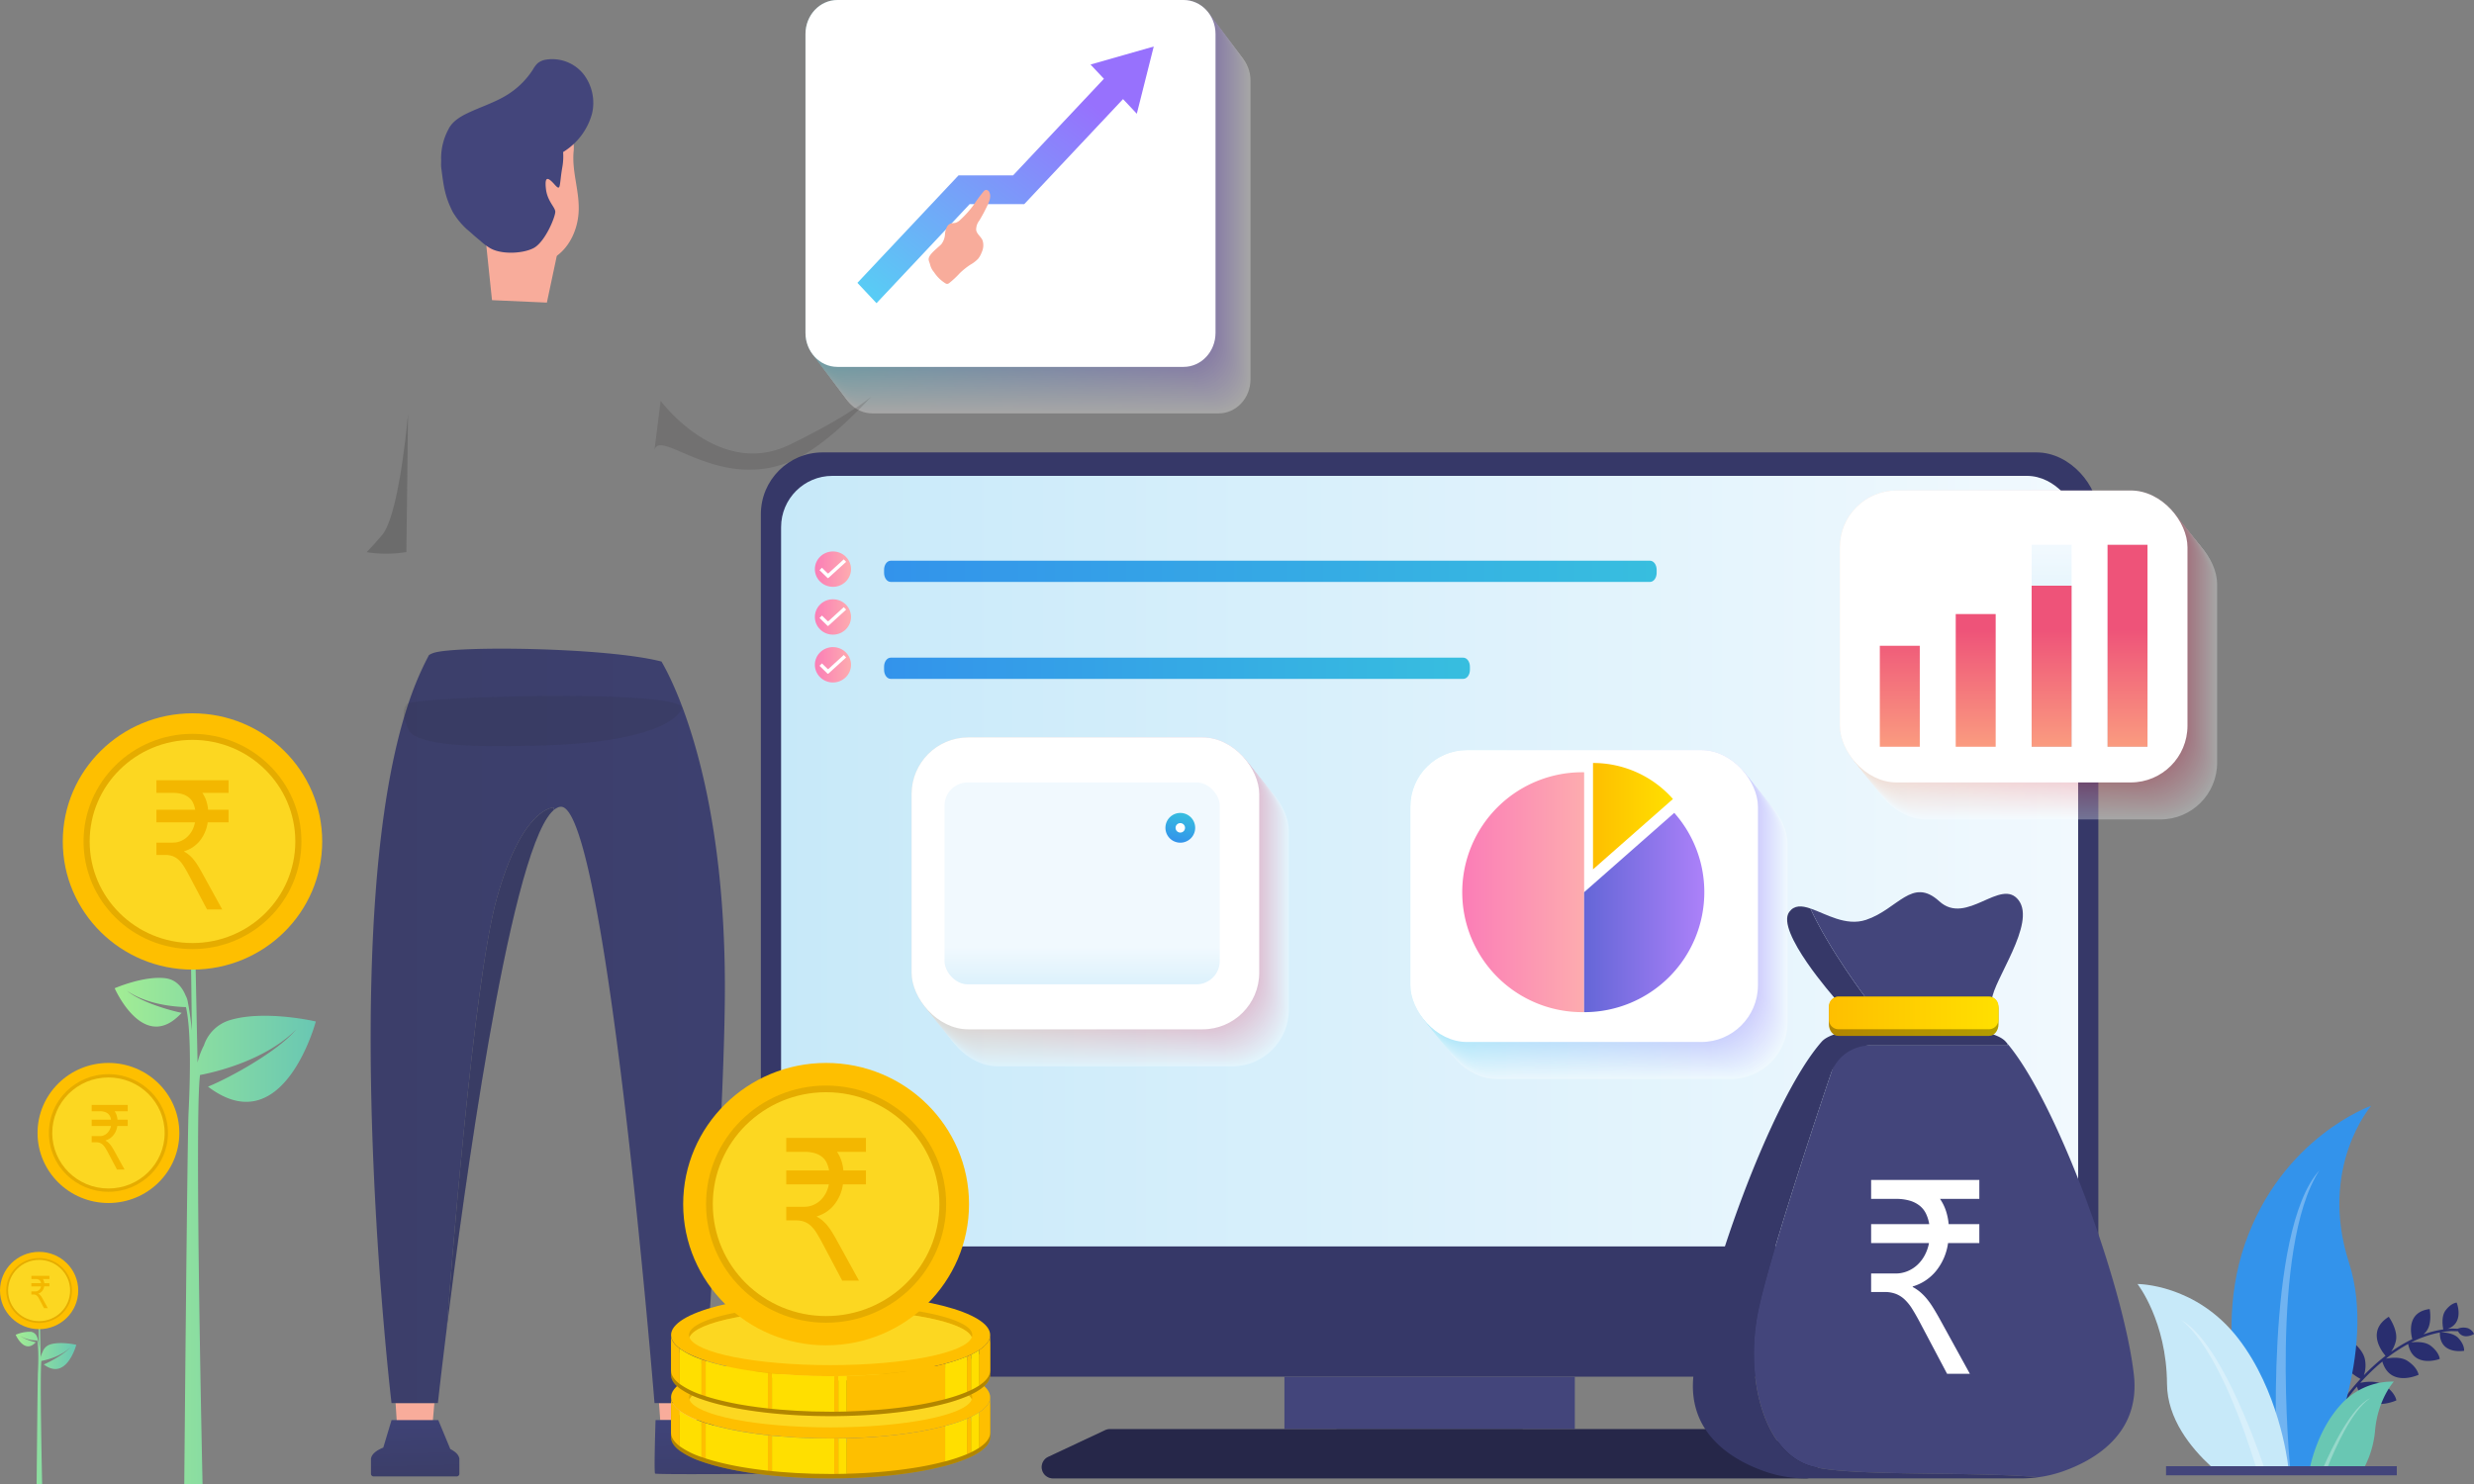 <svg xmlns="http://www.w3.org/2000/svg" xmlns:xlink="http://www.w3.org/1999/xlink" width="723.714" height="434.341" viewBox="0 0 723.714 434.341"><rect x="0" y="0" width="723.714" height="434.341" fill="#808080" stroke="none"/><defs><linearGradient id="a" x1="-73.874" y1="0.5" x2="-72.874" y2="0.5" gradientUnits="objectBoundingBox"><stop offset="0" stop-color="#5e6398"/><stop offset="0.999" stop-color="#292e6f"/></linearGradient><linearGradient id="b" x1="72.945" y1="0.5" x2="73.945" y2="0.5" gradientUnits="objectBoundingBox"><stop offset="0" stop-color="#3393eb"/><stop offset="0.998" stop-color="#37bedf"/></linearGradient><linearGradient id="c" x1="-116.768" y1="0.077" x2="-116.129" y2="0.678" gradientUnits="objectBoundingBox"><stop offset="0" stop-color="#a2ed94"/><stop offset="1" stop-color="#69c7b3"/></linearGradient><linearGradient id="d" x1="149.274" y1="0.5" x2="150.274" y2="0.5" gradientUnits="objectBoundingBox"><stop offset="0" stop-color="#c7e9f9"/><stop offset="0.999" stop-color="#f1f9fe"/></linearGradient><linearGradient id="e" x1="0" y1="0.5" x2="1" y2="0.5" xlink:href="#c"/><linearGradient id="h" x1="0" y1="0.5" x2="1" y2="0.5" xlink:href="#d"/><linearGradient id="i" x1="0" y1="0.5" x2="1" y2="0.5" xlink:href="#b"/><linearGradient id="l" y1="0.5" x2="1" y2="0.5" gradientUnits="objectBoundingBox"><stop offset="0" stop-color="#fb7db7"/><stop offset="1" stop-color="#fdacaf"/></linearGradient><linearGradient id="o" y1="0.5" x2="1" y2="0.5" gradientUnits="objectBoundingBox"><stop offset="0" stop-color="#f6fdfe"/><stop offset="1" stop-color="#faf8ff"/></linearGradient><linearGradient id="p" y1="0.5" x2="1" y2="0.5" gradientUnits="objectBoundingBox"><stop offset="0" stop-color="#eefcfe"/><stop offset="1" stop-color="#f5f1ff"/></linearGradient><linearGradient id="q" y1="0.5" x2="1" y2="0.5" gradientUnits="objectBoundingBox"><stop offset="0" stop-color="#e5fafd"/><stop offset="1" stop-color="#f0ebff"/></linearGradient><linearGradient id="r" y1="0.5" x2="1" y2="0.5" gradientUnits="objectBoundingBox"><stop offset="0" stop-color="#ddf9fd"/><stop offset="1" stop-color="#ebe4ff"/></linearGradient><linearGradient id="s" y1="0.5" x2="1" y2="0.5" gradientUnits="objectBoundingBox"><stop offset="0" stop-color="#d4f7fc"/><stop offset="1" stop-color="#e6ddff"/></linearGradient><linearGradient id="t" y1="0.5" x2="1" y2="0.5" gradientUnits="objectBoundingBox"><stop offset="0" stop-color="#ccf6fc"/><stop offset="1" stop-color="#e1d6fe"/></linearGradient><linearGradient id="u" y1="0.5" x2="1" y2="0.5" gradientUnits="objectBoundingBox"><stop offset="0" stop-color="#c3f4fb"/><stop offset="1" stop-color="#dcd0fe"/></linearGradient><linearGradient id="v" y1="0.5" x2="1" y2="0.5" gradientUnits="objectBoundingBox"><stop offset="0" stop-color="#baf3fa"/><stop offset="1" stop-color="#d7c9fe"/></linearGradient><linearGradient id="w" y1="0.5" x2="1" y2="0.5" gradientUnits="objectBoundingBox"><stop offset="0" stop-color="#b2f1fa"/><stop offset="1" stop-color="#d2c2fe"/></linearGradient><linearGradient id="x" y1="0.5" x2="1" y2="0.5" gradientUnits="objectBoundingBox"><stop offset="0" stop-color="#a9f0f9"/><stop offset="1" stop-color="#cdbbfe"/></linearGradient><linearGradient id="y" y1="0.5" x2="1" y2="0.5" gradientUnits="objectBoundingBox"><stop offset="0" stop-color="#a1eef9"/><stop offset="1" stop-color="#c9b5fe"/></linearGradient><linearGradient id="z" y1="0.5" x2="1" y2="0.5" gradientUnits="objectBoundingBox"><stop offset="0" stop-color="#98edf8"/><stop offset="1" stop-color="#c4aefe"/></linearGradient><linearGradient id="aa" y1="0.5" x2="1" y2="0.5" gradientUnits="objectBoundingBox"><stop offset="0" stop-color="#90ebf8"/><stop offset="1" stop-color="#bfa7fe"/></linearGradient><linearGradient id="ab" y1="0.5" x2="1" y2="0.5" gradientUnits="objectBoundingBox"><stop offset="0" stop-color="#87eaf7"/><stop offset="1" stop-color="#baa0fe"/></linearGradient><linearGradient id="ac" y1="0.5" x2="1" y2="0.5" gradientUnits="objectBoundingBox"><stop offset="0" stop-color="#7ee8f6"/><stop offset="1" stop-color="#b59afe"/></linearGradient><linearGradient id="ad" y1="0.5" x2="1" y2="0.5" gradientUnits="objectBoundingBox"><stop offset="0" stop-color="#76e7f6"/><stop offset="1" stop-color="#b093fd"/></linearGradient><linearGradient id="ae" y1="0.5" x2="1" y2="0.5" gradientUnits="objectBoundingBox"><stop offset="0" stop-color="#6de5f5"/><stop offset="1" stop-color="#ab8cfd"/></linearGradient><linearGradient id="af" y1="0.5" x2="1" y2="0.5" gradientUnits="objectBoundingBox"><stop offset="0" stop-color="#65e4f5"/><stop offset="1" stop-color="#a685fd"/></linearGradient><linearGradient id="ag" y1="0.5" x2="1" y2="0.5" gradientUnits="objectBoundingBox"><stop offset="0" stop-color="#5ce2f4"/><stop offset="1" stop-color="#a17ffd"/></linearGradient><linearGradient id="ah" y1="0.5" x2="1" y2="0.5" gradientUnits="objectBoundingBox"><stop offset="0" stop-color="#54e1f4"/><stop offset="1" stop-color="#9c78fd"/></linearGradient><linearGradient id="ai" y1="0.5" x2="1" y2="0.5" gradientUnits="objectBoundingBox"><stop offset="0" stop-color="#4bdff3"/><stop offset="1" stop-color="#9771fd"/></linearGradient><linearGradient id="aj" y1="0.5" x2="1" y2="0.5" gradientUnits="objectBoundingBox"><stop offset="0.001" stop-color="#febf00"/><stop offset="0.984" stop-color="#ffdf00"/></linearGradient><linearGradient id="al" y1="0.5" x2="1" y2="0.5" gradientUnits="objectBoundingBox"><stop offset="0" stop-color="#6466d7"/><stop offset="0.999" stop-color="#ac81f9"/></linearGradient><linearGradient id="ao" y1="0.5" x2="1" y2="0.5" gradientUnits="objectBoundingBox"><stop offset="0" stop-color="#fffcf9"/><stop offset="1" stop-color="#fef7f9"/></linearGradient><linearGradient id="ap" y1="0.5" x2="1" y2="0.5" gradientUnits="objectBoundingBox"><stop offset="0" stop-color="#fff8f3"/><stop offset="1" stop-color="#fdeff2"/></linearGradient><linearGradient id="aq" y1="0.5" x2="1" y2="0.5" gradientUnits="objectBoundingBox"><stop offset="0" stop-color="#fff5ed"/><stop offset="1" stop-color="#fde6ec"/></linearGradient><linearGradient id="ar" y1="0.5" x2="1" y2="0.5" gradientUnits="objectBoundingBox"><stop offset="0" stop-color="#fff1e7"/><stop offset="1" stop-color="#fcdee5"/></linearGradient><linearGradient id="as" y1="0.5" x2="1" y2="0.5" gradientUnits="objectBoundingBox"><stop offset="0" stop-color="#ffeee1"/><stop offset="1" stop-color="#fbd6df"/></linearGradient><linearGradient id="at" y1="0.5" x2="1" y2="0.5" gradientUnits="objectBoundingBox"><stop offset="0" stop-color="#ffeadb"/><stop offset="1" stop-color="#faced9"/></linearGradient><linearGradient id="au" y1="0.5" x2="1" y2="0.5" gradientUnits="objectBoundingBox"><stop offset="0" stop-color="#ffe7d5"/><stop offset="1" stop-color="#f9c6d2"/></linearGradient><linearGradient id="av" y1="0.5" x2="1" y2="0.5" gradientUnits="objectBoundingBox"><stop offset="0" stop-color="#ffe3cf"/><stop offset="1" stop-color="#f9bdcc"/></linearGradient><linearGradient id="aw" y1="0.5" x2="1" y2="0.5" gradientUnits="objectBoundingBox"><stop offset="0" stop-color="#ffe0c9"/><stop offset="1" stop-color="#f8b5c6"/></linearGradient><linearGradient id="ax" y1="0.5" x2="1" y2="0.5" gradientUnits="objectBoundingBox"><stop offset="0" stop-color="#ffdcc3"/><stop offset="1" stop-color="#f7adbf"/></linearGradient><linearGradient id="ay" y1="0.5" x2="1" y2="0.5" gradientUnits="objectBoundingBox"><stop offset="0" stop-color="#ffd9be"/><stop offset="1" stop-color="#f6a5b9"/></linearGradient><linearGradient id="az" y1="0.5" x2="1" y2="0.5" gradientUnits="objectBoundingBox"><stop offset="0" stop-color="#ffd5b8"/><stop offset="1" stop-color="#f59db2"/></linearGradient><linearGradient id="ba" y1="0.5" x2="1" y2="0.5" gradientUnits="objectBoundingBox"><stop offset="0" stop-color="#ffd2b2"/><stop offset="1" stop-color="#f495ac"/></linearGradient><linearGradient id="bb" y1="0.5" x2="1" y2="0.5" gradientUnits="objectBoundingBox"><stop offset="0" stop-color="#ffceac"/><stop offset="1" stop-color="#f48ca6"/></linearGradient><linearGradient id="bc" y1="0.5" x2="1" y2="0.5" gradientUnits="objectBoundingBox"><stop offset="0" stop-color="#ffcba6"/><stop offset="1" stop-color="#f3849f"/></linearGradient><linearGradient id="bd" y1="0.5" x2="1" y2="0.5" gradientUnits="objectBoundingBox"><stop offset="0" stop-color="#ffc7a0"/><stop offset="1" stop-color="#f27c99"/></linearGradient><linearGradient id="be" y1="0.5" x2="1" y2="0.5" gradientUnits="objectBoundingBox"><stop offset="0" stop-color="#ffc49a"/><stop offset="1" stop-color="#f17493"/></linearGradient><linearGradient id="bf" y1="0.5" x2="1" y2="0.5" gradientUnits="objectBoundingBox"><stop offset="0" stop-color="#ffc094"/><stop offset="1" stop-color="#f06c8c"/></linearGradient><linearGradient id="bg" y1="0.5" x2="1" y2="0.5" gradientUnits="objectBoundingBox"><stop offset="0" stop-color="#ffbd8e"/><stop offset="1" stop-color="#f06386"/></linearGradient><linearGradient id="bh" y1="0.5" x2="1" y2="0.5" gradientUnits="objectBoundingBox"><stop offset="0" stop-color="#ffb988"/><stop offset="1" stop-color="#ef5b7f"/></linearGradient><linearGradient id="bi" y1="0.5" x2="1" y2="0.5" gradientUnits="objectBoundingBox"><stop offset="0" stop-color="#ffb682"/><stop offset="1" stop-color="#ee5379"/></linearGradient><linearGradient id="bj" x1="0.5" y1="0.851" x2="0.5" y2="0.02" xlink:href="#d"/><linearGradient id="bn" x1="0.5" y1="1.268" x2="0.5" y2="0.271" xlink:href="#bi"/><linearGradient id="bo" x1="0.5" y1="1.325" x2="0.5" y2="0.115" xlink:href="#bi"/><linearGradient id="bp" x1="0.5" y1="1.428" x2="0.5" y2="-0.163" xlink:href="#bi"/><linearGradient id="bq" x1="0.5" y1="1.214" x2="0.5" y2="0.418" xlink:href="#bi"/><linearGradient id="cm" x1="-0.051" y1="1.181" x2="0.785" y2="0.218" xlink:href="#ai"/><linearGradient id="cn" x1="0.522" y1="1.351" x2="0.45" y2="-0.394" gradientUnits="objectBoundingBox"><stop offset="0" stop-color="#3a3c63"/><stop offset="1" stop-color="#40447b"/></linearGradient><linearGradient id="co" x1="0.509" y1="1.797" x2="0.491" y2="-0.137" xlink:href="#cn"/><linearGradient id="cp" x1="-1.238" y1="0.5" x2="3.147" y2="0.5" xlink:href="#cn"/><linearGradient id="cq" x1="-4.806" y1="0.5" x2="9.699" y2="0.5" xlink:href="#cn"/><linearGradient id="cs" x1="-344.71" y1="0.501" x2="309.407" y2="0.501" xlink:href="#cn"/><linearGradient id="do" x1="0.5" y1="1.193" x2="0.5" y2="0.363" gradientUnits="objectBoundingBox"><stop offset="0" stop-color="#c7e9f9"/><stop offset="0.458" stop-color="#f1f9fe"/></linearGradient></defs><g transform="translate(-7.376)"><g transform="translate(632.661 323.544)"><g transform="translate(0)"><path d="M1632.852,1165.866c1.483,2.727,4.676.818,4.676.818s-.184-.9-1.617-1.65a4.374,4.374,0,0,0-3.15.1l-1.762-.046h-.027c-.392.019-.781.051-1.169.087,5.025-1.771,2.657-7.695,2.657-7.695s-1.578.064-3.25,2.288c-1.342,1.783-.814,4.812-.658,5.555a29.317,29.317,0,0,0-5.79,1.461,9.943,9.943,0,0,0,.732-.787c1.916-2.289,1.071-6.632,1.071-6.632-6.86.88-5.495,7.319-5.087,8.8a42.945,42.945,0,0,0-6.2,3.683,8.994,8.994,0,0,0,1.353-2.98c.866-3.224-2.039-7.237-2.039-7.237-6.725,4.223-1.888,10.326-.938,11.417-1.207.929-2.315,1.866-3.311,2.766-1.094.988-2.1,1.975-3.017,2.922a8.977,8.977,0,0,0,.346-4.352c-.482-3.617-5.1-6.451-5.1-6.451-4.9,6.924,2.112,11.028,3.753,11.865a57.635,57.635,0,0,0-4.94,6.054l.607.408a51.565,51.565,0,0,1,3.292-4.2c2.6,8.208,11.533,4.035,11.533,4.035s-.222-2.239-3.534-4.435c-2.136-1.415-5.318-1.048-7.03-.7a63.308,63.308,0,0,1,4.6-4.619c.583-.526,1.205-1.065,1.863-1.608,2.3,7.745,10.6,3.871,10.6,3.871s-.2-2.048-3.232-4.056c-1.9-1.263-4.722-.973-6.313-.665a45.648,45.648,0,0,1,6.5-4.285c1.42,7.322,9.229,4.37,9.229,4.37s-.043-1.838-2.607-3.831c-1.677-1.3-4.345-1.177-5.747-1a31.561,31.561,0,0,1,8.4-2.914c-.125,6.642,7.082,5.358,7.082,5.358s.255-1.556-1.59-3.639c-1.435-1.621-4.374-1.759-5.244-1.763a25.669,25.669,0,0,1,3.207-.367Z" transform="translate(-1539.1 -1099.876)" fill="url(#a)"/><g transform="translate(27.48)"><path d="M1539.273,1142s-14.956-33.7-4.134-65.01,36.953-40.461,36.953-40.461-15.511,17.926-6.507,45.888c8.515,26.445-7.723,59.584-7.723,59.584Z" transform="translate(-1531.208 -1036.526)" fill="url(#b)"/><path d="M1558.767,1162.768s-3.831-68.554,12.374-86.586c-14.74,22.728-8.6,86.586-8.6,86.586Z" transform="translate(-1545.412 -1057.296)" fill="#fff" opacity="0.3"/></g><path d="M1595.513,1230.744h-16c.636-2.813,2.939-11.313,8.68-17.723a20.394,20.394,0,0,1,15.775-7.034s-4.786,5.242-5.521,14.66A28.621,28.621,0,0,1,1595.513,1230.744Z" transform="translate(-1528.987 -1125.273)" fill="url(#c)"/><path d="M1589.073,1236.126h-1.2c2.277-5.205,8.086-17.4,13.526-19.883C1596.08,1219.8,1591.186,1230.839,1589.073,1236.126Z" transform="translate(-1533.357 -1130.655)" fill="#fff" opacity="0.3"/><path d="M1503.15,1162.1c11.646,15.154,14.258,34.915,14.534,37.273h-22.641c-5.728-5.279-12.751-13.817-12.806-24.087-.1-18.338-8.624-29.213-8.624-29.213S1490.746,1145.964,1503.15,1162.1Z" transform="translate(-1473.613 -1093.905)" fill="url(#d)"/><path d="M1524.5,1210.917h-2.351c-2.757-9.1-11.184-34.439-21.819-42.805C1511.313,1174.19,1521.572,1202.314,1524.5,1210.917Z" transform="translate(-1487.582 -1105.446)" fill="#fff" opacity="0.3"/></g><rect width="67.5" height="2.673" transform="translate(75.844 108.145) rotate(180)" fill="#43457b"/></g><g transform="translate(7.376 208.72)"><g transform="translate(18.364)"><path d="M266.929,959.059a11.49,11.49,0,0,0-7.419,7.336,20.874,20.874,0,0,0-1.865,5.018l-.712-35.084-1.271.079.323,25.638c-.333-3.148-.642-5.333-.908-6.847h0c-.046-.31-.122-.726-.231-1.2a5.841,5.841,0,0,0-.686-2.189c-.918-2.247-2.66-4.677-5.942-5.074-6.331-.768-14.817,2.936-14.817,2.936s8.486,19.372,19.59,7.2c-3.96-.824-12.046-3.213-16.014-6.472,5.924,4.1,14.147,4.71,17.276,4.787,1.676,7.294,1.162,22.943.751,31.01-.368,8.133-1.243,108.646-1.243,108.646h5.351s-2.4-107.726-.743-119.787c3.872-.726,18.932-4.057,28.2-13.38-5.546,6.577-19.591,14.224-25.867,16.785,22.017,16.7,31.541-19.067,31.541-19.067S277.129,955.871,266.929,959.059Z" transform="translate(-218.22 -869.223)" fill="url(#e)"/><ellipse cx="37.944" cy="37.495" rx="37.944" ry="37.495" fill="#febf00"/><ellipse cx="31.868" cy="31.491" rx="31.868" ry="31.491" transform="translate(6.076 6.004)" fill="#febf00"/><ellipse cx="31.868" cy="31.491" rx="31.868" ry="31.491" transform="translate(6.076 6.004)" opacity="0.1" style="mix-blend-mode:multiply;isolation:isolate"/><ellipse cx="30.077" cy="29.721" rx="30.077" ry="29.721" transform="translate(7.867 7.774)" fill="#fcd721"/><path d="M5.181-48.1H16.512a7.637,7.637,0,0,0-.619-2.017,4.5,4.5,0,0,0-1.215-1.555,5.592,5.592,0,0,0-1.939-1,9.386,9.386,0,0,0-2.745-.356H5.181v-3.69h21.1v3.69H18.615a9.194,9.194,0,0,1,1.11,2.2A11.367,11.367,0,0,1,20.3-48.1h5.981v3.69h-6.1a11.051,11.051,0,0,1-2.3,5.391,9.24,9.24,0,0,1-4.591,3.071v.105a8.149,8.149,0,0,1,1.448.975A10.514,10.514,0,0,1,16-33.585a15.138,15.138,0,0,1,1.2,1.674q.6.949,1.273,2.162l5.958,10.834H19.993l-5.327-10.07q-.771-1.45-1.46-2.557a9.2,9.2,0,0,0-1.472-1.845,5.331,5.331,0,0,0-1.729-1.107A6.056,6.056,0,0,0,7.8-34.863H5.181v-3.611H9.971a5.983,5.983,0,0,0,2.266-.435,6.4,6.4,0,0,0,1.927-1.213,7.1,7.1,0,0,0,1.448-1.872,8.35,8.35,0,0,0,.853-2.412H5.181Z" transform="translate(22.215 76.31)" fill="#f3b700"/><path d="M5.181-48.1H16.512a7.637,7.637,0,0,0-.619-2.017,4.5,4.5,0,0,0-1.215-1.555,5.592,5.592,0,0,0-1.939-1,9.386,9.386,0,0,0-2.745-.356H5.181v-3.69h21.1v3.69H18.615a9.194,9.194,0,0,1,1.11,2.2A11.367,11.367,0,0,1,20.3-48.1h5.981v3.69h-6.1a11.051,11.051,0,0,1-2.3,5.391,9.24,9.24,0,0,1-4.591,3.071v.105a8.149,8.149,0,0,1,1.448.975A10.514,10.514,0,0,1,16-33.585a15.138,15.138,0,0,1,1.2,1.674q.6.949,1.273,2.162l5.958,10.834H19.993l-5.327-10.07q-.771-1.45-1.46-2.557a9.2,9.2,0,0,0-1.472-1.845,5.331,5.331,0,0,0-1.729-1.107A6.056,6.056,0,0,0,7.8-34.863H5.181v-3.611H9.971a5.983,5.983,0,0,0,2.266-.435,6.4,6.4,0,0,0,1.927-1.213,7.1,7.1,0,0,0,1.448-1.872,8.35,8.35,0,0,0,.853-2.412H5.181Z" transform="translate(239.761 183.933)" fill="#f3b700"/></g><g transform="translate(10.984 102.303)"><path d="M221.832,1099.676a6.279,6.279,0,0,0-4.055,4.01,11.408,11.408,0,0,0-1.019,2.743l-.39-19.176-.695.043.177,14.013c-.182-1.72-.351-2.916-.5-3.742h0c-.025-.17-.067-.4-.126-.654a3.185,3.185,0,0,0-.375-1.2,4.072,4.072,0,0,0-3.247-2.774c-3.46-.42-8.1,1.6-8.1,1.6s4.638,10.589,10.707,3.933c-2.164-.45-6.584-1.756-8.752-3.537,3.238,2.242,7.732,2.574,9.442,2.616.917,3.987.635,12.54.411,16.949-.2,4.446-.68,59.383-.68,59.383h2.925s-1.314-58.88-.406-65.472c2.117-.4,10.348-2.217,15.416-7.313-3.031,3.595-10.708,7.774-14.138,9.174,12.034,9.125,17.239-10.421,17.239-10.421S227.407,1097.932,221.832,1099.676Z" transform="translate(-195.21 -1050.574)" fill="url(#e)"/><ellipse cx="20.739" cy="20.493" rx="20.739" ry="20.493" fill="#febf00"/><ellipse cx="17.418" cy="17.212" rx="17.418" ry="17.212" transform="translate(3.321 3.282)" fill="#febf00"/><ellipse cx="17.418" cy="17.212" rx="17.418" ry="17.212" transform="translate(3.321 3.282)" opacity="0.1" style="mix-blend-mode:multiply;isolation:isolate"/><ellipse cx="16.439" cy="16.244" rx="16.439" ry="16.244" transform="translate(4.3 4.249)" fill="#fcd721"/><path d="M5.181-52.406h5.666a3.818,3.818,0,0,0-.31-1.008,2.248,2.248,0,0,0-.607-.778,2.8,2.8,0,0,0-.97-.5,4.693,4.693,0,0,0-1.373-.178H5.181v-1.845H15.73v1.845H11.9a4.6,4.6,0,0,1,.555,1.1,5.684,5.684,0,0,1,.286,1.364h2.99v1.845H12.681a5.526,5.526,0,0,1-1.151,2.7,4.62,4.62,0,0,1-2.3,1.536v.053a4.074,4.074,0,0,1,.724.488,5.257,5.257,0,0,1,.631.639,7.57,7.57,0,0,1,.6.837q.3.474.637,1.081l2.979,5.417H12.587L9.924-42.85q-.385-.725-.73-1.278a4.6,4.6,0,0,0-.736-.923,2.665,2.665,0,0,0-.864-.554,3.028,3.028,0,0,0-1.1-.185H5.181v-1.806H7.576a2.992,2.992,0,0,0,1.133-.217,3.2,3.2,0,0,0,.964-.606,3.552,3.552,0,0,0,.724-.936,4.175,4.175,0,0,0,.426-1.206H5.181Z" transform="translate(10.65 69.007)" fill="#f3b700"/></g><g transform="translate(0 157.587)"><path d="M182.8,1175.663a3.467,3.467,0,0,0-2.237,2.212,6.305,6.305,0,0,0-.562,1.513l-.215-10.579-.383.024.1,7.731c-.1-.949-.194-1.608-.274-2.065h0c-.014-.093-.037-.219-.07-.36a1.758,1.758,0,0,0-.207-.66,2.247,2.247,0,0,0-1.792-1.53,10.652,10.652,0,0,0-4.468.885s2.559,5.842,5.907,2.17a13.416,13.416,0,0,1-4.829-1.951,10.255,10.255,0,0,0,5.209,1.443c.506,2.2.351,6.918.227,9.351-.111,2.453-.375,32.761-.375,32.761h1.614s-.725-32.484-.224-36.121c1.168-.219,5.709-1.223,8.5-4.035-1.673,1.983-5.908,4.289-7.8,5.061,6.639,5.035,9.511-5.749,9.511-5.749S185.875,1174.7,182.8,1175.663Z" transform="translate(-168.112 -1148.574)" fill="url(#e)"/><ellipse cx="11.442" cy="11.306" rx="11.442" ry="11.306" fill="#febf00"/><ellipse cx="9.61" cy="9.496" rx="9.61" ry="9.496" transform="translate(1.832 1.81)" fill="#febf00"/><ellipse cx="9.61" cy="9.496" rx="9.61" ry="9.496" transform="translate(1.832 1.81)" opacity="0.1" style="mix-blend-mode:multiply;isolation:isolate"/><ellipse cx="9.069" cy="8.962" rx="9.069" ry="8.962" transform="translate(2.372 2.344)" fill="#fcd721"/><path d="M5.181-54.561H8.014a1.909,1.909,0,0,0-.155-.5,1.124,1.124,0,0,0-.3-.389,1.4,1.4,0,0,0-.485-.25,2.346,2.346,0,0,0-.686-.089h-1.2v-.923h5.274v.923H8.54a2.3,2.3,0,0,1,.277.55,2.842,2.842,0,0,1,.143.682h1.5v.923H8.931a2.763,2.763,0,0,1-.575,1.348,2.31,2.31,0,0,1-1.148.768v.026a2.037,2.037,0,0,1,.362.244,2.629,2.629,0,0,1,.315.32,3.784,3.784,0,0,1,.3.418q.149.237.318.54l1.489,2.709H8.884L7.552-49.783q-.193-.362-.365-.639a2.3,2.3,0,0,0-.368-.461,1.333,1.333,0,0,0-.432-.277,1.514,1.514,0,0,0-.552-.092H5.181v-.9h1.2a1.5,1.5,0,0,0,.567-.109,1.6,1.6,0,0,0,.482-.3,1.776,1.776,0,0,0,.362-.468,2.088,2.088,0,0,0,.213-.6H5.181Z" transform="translate(3.994 63.723)" fill="#f3b700"/></g></g><g transform="translate(229.952 132.376)"><rect width="391.251" height="270.448" rx="18.07" fill="#363868"/><path d="M821.71,1235.169a3.316,3.316,0,0,0-1.409.314l-16.635,7.808a3.306,3.306,0,0,0,1.409,6.3H1025.4a3.306,3.306,0,0,0,1.424-6.292l-16.437-7.807a3.315,3.315,0,0,0-1.424-.321h-66.5v-.037H888.012v.037Z" transform="translate(-719.61 -949.379)" fill="#363868"/><rect width="379.42" height="225.478" rx="15" transform="translate(5.916 6.865)" fill="url(#h)"/><rect width="84.948" height="15.286" transform="translate(153.152 270.466)" fill="#43457b"/><path d="M821.71,1235.169a3.316,3.316,0,0,0-1.409.314l-16.635,7.808a3.306,3.306,0,0,0,1.409,6.3H1025.4a3.306,3.306,0,0,0,1.424-6.292l-16.437-7.807a3.315,3.315,0,0,0-1.424-.321h-66.5v-.037H888.012v.037Z" transform="translate(-719.61 -949.379)" opacity="0.3" style="mix-blend-mode:multiply;isolation:isolate"/></g><g transform="translate(245.751 161.359)"><g transform="translate(20.243 2.709)"><path d="M929.184,701.661H707.067c-1.071,0-1.94,1.181-1.94,2.637v.93c0,1.456.868,2.637,1.94,2.637H929.184c1.071,0,1.94-1.181,1.94-2.637v-.93C931.123,702.842,930.255,701.661,929.184,701.661Z" transform="translate(-705.127 -701.661)" fill="url(#i)"/><path d="M929.184,731.443H707.067c-1.071,0-1.94,1.181-1.94,2.637v.93c0,1.456.868,2.636,1.94,2.636H929.184c1.071,0,1.94-1.181,1.94-2.636v-.93C931.123,732.624,930.255,731.443,929.184,731.443Z" transform="translate(-705.127 -717.26)" fill="url(#i)"/><path d="M874.56,761.226H707.067c-1.071,0-1.94,1.181-1.94,2.637v.931c0,1.456.868,2.636,1.94,2.636H874.56c1.071,0,1.94-1.181,1.94-2.636v-.931C876.5,762.407,875.631,761.226,874.56,761.226Z" transform="translate(-705.127 -732.859)" fill="url(#i)"/></g><ellipse cx="5.287" cy="5.174" rx="5.287" ry="5.174" fill="url(#l)"/><g transform="translate(1.354 2.304)"><path d="M668.163,706.244a.226.226,0,0,1-.309-.006l-2.315-2.264.718-.7,1.622,1.587a.226.226,0,0,0,.309.006l4.45-4.055.692.727Z" transform="translate(-665.539 -700.81)" fill="#fff"/></g><g transform="translate(0 13.994)"><ellipse cx="5.287" cy="5.174" rx="5.287" ry="5.174" fill="url(#l)"/><g transform="translate(1.354 2.304)"><path d="M668.163,735.628a.226.226,0,0,1-.309-.006l-2.315-2.264.718-.7,1.622,1.587a.226.226,0,0,0,.309.005l4.45-4.055.692.727Z" transform="translate(-665.539 -730.194)" fill="#fff"/></g></g><g transform="translate(0 27.988)"><ellipse cx="5.287" cy="5.174" rx="5.287" ry="5.174" fill="url(#l)"/><g transform="translate(1.354 2.304)"><path d="M668.163,765.012a.226.226,0,0,1-.309-.006l-2.315-2.264.718-.7,1.622,1.587a.226.226,0,0,0,.309.005l4.45-4.055.692.727Z" transform="translate(-665.539 -759.578)" fill="#fff"/></g></g></g><g transform="translate(419.93 219.471)"><g opacity="0.3" style="mix-blend-mode:multiply;isolation:isolate"><rect width="101.697" height="85.424" rx="16.597" transform="translate(8.673 10.832)" fill="#fff"/><rect width="101.697" height="85.424" rx="16.597" transform="translate(8.26 10.316)" fill="url(#o)"/><rect width="101.697" height="85.424" rx="16.597" transform="translate(7.847 9.801)" fill="url(#p)"/><rect width="101.697" height="85.424" rx="16.597" transform="translate(7.434 9.285)" fill="url(#q)"/><rect width="101.697" height="85.424" rx="16.597" transform="translate(7.021 8.769)" fill="url(#r)"/><rect width="101.697" height="85.424" rx="16.597" transform="translate(6.608 8.253)" fill="url(#s)"/><rect width="101.697" height="85.424" rx="16.597" transform="translate(6.195 7.737)" fill="url(#t)"/><rect width="101.697" height="85.424" rx="16.597" transform="translate(5.782 7.221)" fill="url(#u)"/><rect width="101.697" height="85.424" rx="16.597" transform="translate(5.369 6.706)" fill="url(#v)"/><rect width="101.697" height="85.424" rx="16.597" transform="translate(4.956 6.19)" fill="url(#w)"/><rect width="101.697" height="85.424" rx="16.597" transform="translate(4.543 5.674)" fill="url(#x)"/><rect width="101.697" height="85.424" rx="16.597" transform="translate(4.13 5.158)" fill="url(#y)"/><rect width="101.697" height="85.424" rx="16.597" transform="translate(3.717 4.642)" fill="url(#z)"/><rect width="101.697" height="85.424" rx="16.597" transform="translate(3.304 4.127)" fill="url(#aa)"/><rect width="101.697" height="85.424" rx="16.597" transform="translate(2.891 3.611)" fill="url(#ab)"/><rect width="101.697" height="85.424" rx="16.597" transform="translate(2.478 3.095)" fill="url(#ac)"/><rect width="101.697" height="85.424" rx="16.597" transform="translate(2.065 2.579)" fill="url(#ad)"/><rect width="101.697" height="85.424" rx="16.597" transform="translate(1.652 2.063)" fill="url(#ae)"/><rect width="101.697" height="85.424" rx="16.597" transform="translate(1.239 1.547)" fill="url(#af)"/><rect width="101.697" height="85.424" rx="16.597" transform="translate(0.826 1.032)" fill="url(#ag)"/><rect width="101.697" height="85.424" rx="16.597" transform="translate(0.413 0.516)" fill="url(#ah)"/><rect width="101.697" height="85.424" rx="16.597" fill="url(#ai)"/></g><rect width="101.697" height="85.424" rx="16.597" fill="#fff"/><g transform="translate(15.687 3.783)"><path d="M1163.158,836.475a31.131,31.131,0,0,0-23.384-10.537v31.125Z" transform="translate(-1102.014 -825.938)" fill="url(#aj)"/><path d="M1095.8,831.637a35.1,35.1,0,1,0,0,70.191V831.637Z" transform="translate(-1060.634 -828.923)" fill="url(#l)"/><path d="M1169.489,879.8a34.925,34.925,0,0,0-8.794-23.215L1134.327,879.8v35.1A35.128,35.128,0,0,0,1169.489,879.8Z" transform="translate(-1099.166 -841.989)" fill="url(#al)"/></g></g><g transform="translate(502.588 261.064)"><path d="M1265.586,914.674c-2.551-.865-4.684-1.017-6.178,1-4.138,5.576,13.448,25.4,13.448,25.4s15.525,2.066,28.5,2.635c-10.814-1.218-19.3-2.535-19.3-2.535S1271.233,926.952,1265.586,914.674Z" transform="translate(-1231.209 -909.907)" fill="#363868"/><path d="M1326.132,936.805c.443-5.731,13.005-22.3,7.832-29.119s-15.222,7.59-23.2.31-12.119,2.324-21.429,5.421c-5.948,1.979-11.773-1.79-16.285-3.32,5.647,12.278,16.469,26.5,16.469,26.5s8.488,1.317,19.3,2.535C1318.025,939.534,1325.948,939.183,1326.132,936.805Z" transform="translate(-1238.67 -905.33)" fill="#43457b"/><path d="M1349.594,1095.437c-2.826-25.355-22.208-79.4-36.932-96.882l-.167.459h-48.738s-20.468,59.579-24.143,78.149c-3.61,18.243,1.128,40,14.892,44.734,9.806,3.369,46.75,1.646,67.189,3.437a36.211,36.211,0,0,0,7.085-1.7C1337.9,1120.432,1351.52,1112.714,1349.594,1095.437Z" transform="translate(-1220.58 -954.158)" fill="#43457b"/><path d="M1220.031,1071.734c2.829-14.3,15.61-52.895,21.344-69.907a12.124,12.124,0,0,1,11.5-8.243h40.039l.167-.459c-.194-.231-.388-.459-.581-.677-4.039-4.567-22.995-4.315-26.6-4.224-.2,0-.391.005-.592,0-1.081-.027-3.555-.068-6.593.01-7.065.183-17.19,1.018-20.016,4.214-14.791,16.725-34.65,71.868-37.513,97.558-1.926,17.278,11.69,25,20.815,28.2a36.447,36.447,0,0,0,12.094,2.047H1297.1a36.931,36.931,0,0,0,5.009-.346c-20.439-1.791-57.383-.068-67.189-3.437C1221.159,1111.739,1216.421,1089.977,1220.031,1071.734Z" transform="translate(-1200.996 -948.728)" fill="#363868"/><path d="M1331.235,969.512h-44.046c-1.533,0-2.776,1.528-2.776,3.413v4.652c0,1.885,1.243,3.412,2.776,3.412h44.046c1.533,0,2.775-1.527,2.775-3.412v-4.652C1334.01,971.04,1332.768,969.512,1331.235,969.512Z" transform="translate(-1244.613 -938.946)" fill="url(#aj)"/><path d="M1331.235,969.512h-44.046c-1.533,0-2.776,1.528-2.776,3.413v4.652c0,1.885,1.243,3.412,2.776,3.412h44.046c1.533,0,2.775-1.527,2.775-3.412v-4.652C1334.01,971.04,1332.768,969.512,1331.235,969.512Z" transform="translate(-1244.613 -938.946)" opacity="0.3" style="mix-blend-mode:multiply;isolation:isolate"/><path d="M1331.235,969.512h-44.046a2.805,2.805,0,0,0-2.776,2.833v3.862a2.8,2.8,0,0,0,2.776,2.833h44.046a2.8,2.8,0,0,0,2.775-2.833v-3.862A2.8,2.8,0,0,0,1331.235,969.512Z" transform="translate(-1244.613 -938.946)" fill="url(#aj)"/><path d="M5.181-43.783h17a11.458,11.458,0,0,0-.929-3.026,6.746,6.746,0,0,0-1.823-2.333,8.39,8.39,0,0,0-2.909-1.5,14.082,14.082,0,0,0-4.119-.534H5.181v-5.537H36.834v5.537h-11.5A13.794,13.794,0,0,1,27-47.876a17.055,17.055,0,0,1,.859,4.094h8.974v5.537H27.685a16.581,16.581,0,0,1-3.453,8.088,13.864,13.864,0,0,1-6.888,4.608v.158a12.226,12.226,0,0,1,2.173,1.463,15.775,15.775,0,0,1,1.893,1.918A22.714,22.714,0,0,1,23.216-19.5q.894,1.424,1.91,3.243L34.065,0H27.4L19.413-15.108q-1.157-2.175-2.191-3.836a13.81,13.81,0,0,0-2.208-2.769,8,8,0,0,0-2.594-1.661,9.086,9.086,0,0,0-3.313-.554H5.181v-5.418h7.186a8.977,8.977,0,0,0,3.4-.653,9.605,9.605,0,0,0,2.892-1.819,10.659,10.659,0,0,0,2.173-2.808,12.529,12.529,0,0,0,1.279-3.619H5.181Z" transform="translate(46.963 140.913)" fill="#fff"/></g><g transform="translate(545.58 143.522)"><g opacity="0.3" style="mix-blend-mode:multiply;isolation:isolate"><rect width="101.697" height="85.424" rx="16.597" transform="translate(8.673 10.832)" fill="#fff"/><rect width="101.697" height="85.424" rx="16.597" transform="translate(8.26 10.316)" fill="url(#ao)"/><rect width="101.697" height="85.424" rx="16.597" transform="translate(7.847 9.801)" fill="url(#ap)"/><rect width="101.697" height="85.424" rx="16.597" transform="translate(7.434 9.285)" fill="url(#aq)"/><rect width="101.697" height="85.424" rx="16.597" transform="translate(7.021 8.769)" fill="url(#ar)"/><rect width="101.697" height="85.424" rx="16.597" transform="translate(6.608 8.253)" fill="url(#as)"/><rect width="101.697" height="85.424" rx="16.597" transform="translate(6.195 7.737)" fill="url(#at)"/><rect width="101.697" height="85.424" rx="16.597" transform="translate(5.782 7.221)" fill="url(#au)"/><rect width="101.697" height="85.424" rx="16.597" transform="translate(5.369 6.706)" fill="url(#av)"/><rect width="101.697" height="85.424" rx="16.597" transform="translate(4.956 6.19)" fill="url(#aw)"/><rect width="101.697" height="85.424" rx="16.597" transform="translate(4.543 5.674)" fill="url(#ax)"/><rect width="101.697" height="85.424" rx="16.597" transform="translate(4.13 5.158)" fill="url(#ay)"/><rect width="101.697" height="85.424" rx="16.597" transform="translate(3.717 4.642)" fill="url(#az)"/><rect width="101.697" height="85.424" rx="16.597" transform="translate(3.304 4.127)" fill="url(#ba)"/><rect width="101.697" height="85.424" rx="16.597" transform="translate(2.891 3.611)" fill="url(#bb)"/><rect width="101.697" height="85.424" rx="16.597" transform="translate(2.478 3.095)" fill="url(#bc)"/><rect width="101.697" height="85.424" rx="16.597" transform="translate(2.065 2.579)" fill="url(#bd)"/><rect width="101.697" height="85.424" rx="16.597" transform="translate(1.652 2.063)" fill="url(#be)"/><rect width="101.697" height="85.424" rx="16.597" transform="translate(1.239 1.547)" fill="url(#bf)"/><rect width="101.697" height="85.424" rx="16.597" transform="translate(0.826 1.032)" fill="url(#bg)"/><rect width="101.697" height="85.424" rx="16.597" transform="translate(0.413 0.516)" fill="url(#bh)"/><rect width="101.697" height="85.424" rx="16.597" fill="url(#bi)"/></g><rect width="101.697" height="85.424" rx="16.597" fill="#fff"/><g transform="translate(11.697 15.89)"><rect width="11.687" height="59.091" transform="translate(44.41)" fill="url(#bj)"/><rect width="11.687" height="59.091" transform="translate(22.205)" fill="url(#bj)"/><rect width="11.687" height="59.091" transform="translate(66.615)" fill="url(#bj)"/><rect width="11.687" height="59.091" fill="url(#bj)"/></g><g transform="translate(11.697 15.89)"><rect width="11.687" height="47.126" transform="translate(44.41 11.965)" fill="url(#bn)"/><rect width="11.687" height="38.826" transform="translate(22.205 20.265)" fill="url(#bo)"/><rect width="11.687" height="29.545" transform="translate(0 29.545)" fill="url(#bp)"/><rect width="11.687" height="59.091" transform="translate(66.615)" fill="url(#bq)"/></g></g><g transform="translate(243)"><g opacity="0.3" style="mix-blend-mode:multiply;isolation:isolate"><path d="M788.986,493.09H687.715c-5.158,0-9.34-4.448-9.34-9.933V395.67c0-5.486,4.182-9.933,9.34-9.933h101.27c5.159,0,9.341,4.447,9.341,9.933v87.486C798.326,488.642,794.144,493.09,788.986,493.09Z" transform="translate(-668.146 -372.124)" fill="#fff"/><path d="M787.965,491.728H686.694c-5.158,0-9.34-4.447-9.34-9.933V394.309c0-5.486,4.182-9.933,9.34-9.933h101.27c5.159,0,9.341,4.447,9.341,9.933V481.8C797.305,487.281,793.123,491.728,787.965,491.728Z" transform="translate(-667.612 -371.411)" fill="url(#o)"/><path d="M786.944,490.367H685.673c-5.158,0-9.34-4.447-9.34-9.933V392.948c0-5.486,4.182-9.933,9.34-9.933h101.27c5.159,0,9.341,4.447,9.341,9.933v87.486C796.284,485.92,792.1,490.367,786.944,490.367Z" transform="translate(-667.078 -370.699)" fill="url(#p)"/><path d="M785.922,489.006H684.653c-5.159,0-9.341-4.447-9.341-9.933V391.586c0-5.486,4.182-9.933,9.341-9.933h101.27c5.159,0,9.341,4.448,9.341,9.933v87.486C795.263,484.559,791.081,489.006,785.922,489.006Z" transform="translate(-666.544 -369.985)" fill="url(#q)"/><path d="M784.9,487.645H683.632c-5.159,0-9.341-4.447-9.341-9.933V390.225c0-5.486,4.182-9.933,9.341-9.933H784.9c5.158,0,9.34,4.448,9.34,9.933v87.486C794.242,483.2,790.06,487.645,784.9,487.645Z" transform="translate(-666.01 -369.272)" fill="url(#r)"/><path d="M783.881,486.284H682.611c-5.159,0-9.341-4.448-9.341-9.933V388.864c0-5.486,4.182-9.933,9.341-9.933h101.27c5.159,0,9.34,4.448,9.34,9.933v87.486C793.221,481.836,789.04,486.284,783.881,486.284Z" transform="translate(-665.476 -368.559)" fill="url(#s)"/><path d="M782.86,484.923H681.59c-5.159,0-9.341-4.448-9.341-9.933V387.5c0-5.486,4.182-9.933,9.341-9.933H782.86c5.159,0,9.34,4.447,9.34,9.933V474.99C792.2,480.475,788.019,484.923,782.86,484.923Z" transform="translate(-664.942 -367.847)" fill="url(#t)"/><path d="M781.839,483.562H680.569c-5.159,0-9.341-4.448-9.341-9.933V386.142c0-5.486,4.182-9.933,9.341-9.933h101.27c5.159,0,9.34,4.447,9.34,9.933v87.486C791.179,479.114,787,483.562,781.839,483.562Z" transform="translate(-664.408 -367.134)" fill="url(#u)"/><path d="M780.818,482.2H679.548c-5.159,0-9.341-4.447-9.341-9.933V384.781c0-5.486,4.182-9.933,9.341-9.933h101.27c5.159,0,9.34,4.447,9.34,9.933v87.486C790.158,477.753,785.977,482.2,780.818,482.2Z" transform="translate(-663.875 -366.421)" fill="url(#v)"/><path d="M779.8,480.84H678.527c-5.159,0-9.341-4.447-9.341-9.933V383.42c0-5.486,4.182-9.933,9.341-9.933H779.8c5.159,0,9.34,4.447,9.34,9.933v87.486C789.137,476.392,784.956,480.84,779.8,480.84Z" transform="translate(-663.341 -365.708)" fill="url(#w)"/><path d="M778.776,479.478H677.506c-5.159,0-9.341-4.447-9.341-9.933V382.058c0-5.486,4.182-9.933,9.341-9.933h101.27c5.159,0,9.341,4.448,9.341,9.933v87.486C788.117,475.031,783.935,479.478,778.776,479.478Z" transform="translate(-662.807 -364.995)" fill="url(#x)"/><path d="M777.755,478.117H676.485c-5.159,0-9.341-4.448-9.341-9.933V380.7c0-5.486,4.182-9.933,9.341-9.933h101.27c5.159,0,9.341,4.448,9.341,9.933v87.486C787.1,473.669,782.914,478.117,777.755,478.117Z" transform="translate(-662.273 -364.282)" fill="url(#y)"/><path d="M776.734,476.756H675.464c-5.159,0-9.341-4.448-9.341-9.933V379.336c0-5.486,4.182-9.933,9.341-9.933h101.27c5.159,0,9.341,4.447,9.341,9.933v87.486C786.075,472.308,781.893,476.756,776.734,476.756Z" transform="translate(-661.739 -363.569)" fill="url(#z)"/><path d="M775.714,475.395H674.443c-5.159,0-9.34-4.448-9.34-9.933V377.975c0-5.486,4.182-9.933,9.34-9.933h101.27c5.159,0,9.341,4.447,9.341,9.933v87.486C785.054,470.947,780.872,475.395,775.714,475.395Z" transform="translate(-661.206 -362.856)" fill="url(#aa)"/><path d="M774.692,474.033H673.422c-5.159,0-9.34-4.447-9.34-9.933V376.614c0-5.486,4.182-9.933,9.34-9.933h101.27c5.159,0,9.341,4.447,9.341,9.933V464.1C784.033,469.586,779.851,474.033,774.692,474.033Z" transform="translate(-660.672 -362.143)" fill="url(#ab)"/><path d="M773.671,472.672H672.4c-5.159,0-9.34-4.447-9.34-9.933V375.252c0-5.486,4.182-9.933,9.34-9.933h101.27c5.159,0,9.341,4.448,9.341,9.933v87.486C783.012,468.225,778.83,472.672,773.671,472.672Z" transform="translate(-660.138 -361.43)" fill="url(#ac)"/><path d="M772.65,471.311H671.38c-5.159,0-9.34-4.447-9.34-9.933V373.891c0-5.486,4.182-9.933,9.34-9.933H772.65c5.159,0,9.341,4.448,9.341,9.933v87.486C781.991,466.864,777.809,471.311,772.65,471.311Z" transform="translate(-659.604 -360.717)" fill="url(#ad)"/><path d="M771.63,469.95H670.359c-5.159,0-9.34-4.448-9.34-9.933V372.53c0-5.486,4.182-9.933,9.34-9.933H771.63c5.159,0,9.341,4.448,9.341,9.933v87.486C780.97,465.5,776.788,469.95,771.63,469.95Z" transform="translate(-659.07 -360.004)" fill="url(#ae)"/><path d="M770.608,468.589H669.338c-5.158,0-9.34-4.448-9.34-9.933V371.169c0-5.486,4.182-9.933,9.34-9.933h101.27c5.159,0,9.341,4.447,9.341,9.933v87.486C779.949,464.141,775.767,468.589,770.608,468.589Z" transform="translate(-658.536 -359.292)" fill="url(#af)"/><path d="M769.587,467.228H668.318c-5.159,0-9.341-4.448-9.341-9.933V369.808c0-5.486,4.182-9.933,9.341-9.933h101.27c5.159,0,9.341,4.447,9.341,9.933v87.486C778.928,462.78,774.746,467.228,769.587,467.228Z" transform="translate(-658.003 -358.579)" fill="url(#ag)"/><path d="M768.567,465.866H667.3c-5.159,0-9.341-4.447-9.341-9.933V368.447c0-5.486,4.182-9.933,9.341-9.933h101.27c5.158,0,9.34,4.447,9.34,9.933v87.486C777.907,461.419,773.725,465.866,768.567,465.866Z" transform="translate(-657.469 -357.866)" fill="url(#ah)"/><path d="M767.546,464.505H666.276c-5.159,0-9.341-4.447-9.341-9.933V367.086c0-5.486,4.182-9.933,9.341-9.933h101.27c5.158,0,9.34,4.447,9.34,9.933v87.486C776.886,460.058,772.7,464.505,767.546,464.505Z" transform="translate(-656.935 -357.153)" fill="url(#ai)"/></g><path d="M767.546,464.505H666.276c-5.159,0-9.341-4.447-9.341-9.933V367.086c0-5.486,4.182-9.933,9.341-9.933h101.27c5.158,0,9.34,4.447,9.34,9.933v87.486C776.886,460.058,772.7,464.505,767.546,464.505Z" transform="translate(-656.935 -357.153)" fill="#fff"/><path d="M775.462,385.737l-18.495,5.27,3.922,4.171-26.584,28.271H718.344l-29.567,31.444,5.589,5.944,27.252-28.982H737.58l28.9-30.733,4.028,4.284Z" transform="translate(-673.584 -372.124)" fill="url(#cm)"/></g><g transform="translate(104.16 17.286)"><path d="M737.236,486.59c.156-1.156.53-2.486,1.571-2.888.509-.2,1.079-.119,1.6-.276a3.6,3.6,0,0,0,1.314-.864,28.419,28.419,0,0,0,3.893-4.351,45.807,45.807,0,0,1,2.864-3.891,1.325,1.325,0,0,1,.715-.492,1.058,1.058,0,0,1,1,.675c.562,1.117.083,2.481-.443,3.617a46.777,46.777,0,0,1-2.5,4.7,4.2,4.2,0,0,0-.9,2.756c.2,1.181,1.372,1.9,1.851,2.985a4.689,4.689,0,0,1-.224,3.486,6.557,6.557,0,0,1-1.066,1.936,9.99,9.99,0,0,1-2.272,1.738,20.8,20.8,0,0,0-3.115,2.5,25.365,25.365,0,0,1-3.085,2.878,1.118,1.118,0,0,1-.509.23,1.066,1.066,0,0,1-.572-.158,10.78,10.78,0,0,1-3.339-3.268,5.163,5.163,0,0,1-1.077-1.951c-.26-1.19-.824-1.649-.245-2.707.64-1.168,2.532-2.6,3.438-3.5A5.323,5.323,0,0,0,737.236,486.59Z" transform="translate(-557.573 -435.545)" fill="#f8ac9b"/><path d="M567.485,1224.206l-.354-4.956h11.611l-.469,4.956Z" transform="translate(-471.139 -825.971)" fill="#f8ac9b"/><path d="M405.972,1224.593l-.346-5.339h11.345l-.459,5.339Z" transform="translate(-386.692 -825.974)" fill="#f8ac9b"/><path d="M416.363,1240.789c-.189-.993-1.132-1.906-2.612-2.653h0l-3.522-8.48h-13.66l-2.423,8.053h0c-2.023.813-3.337,1.888-3.564,3.081h-.039v4.513a.781.781,0,0,0,.7.842H415.7a.781.781,0,0,0,.7-.842v-4.513Z" transform="translate(-378.807 -831.422)" fill="url(#cn)"/><path d="M580.831,1229.656s1.726,3.583,3.38,4.829,20.928,3.894,22.438,6.619a2.858,2.858,0,0,1-1.223,4.205c-.216,0-40.489.389-40.849,0s.144-15.653.144-15.653Z" transform="translate(-469.736 -831.422)" fill="url(#co)"/><path d="M478.581,765.671c-1.352-2.965-2.468-5.014-3.163-6.205-16.179-4.167-60.369-4.662-66.706-2.513a6.3,6.3,0,0,0-1.307.619c-.744,1.4-1.48,2.877-2.2,4.437-.385.829-.757,1.684-1.124,2.552-9.1,21.513-12.686,54.6-13.53,88.282-.477,19.062-.077,38.314.7,55.766,1.7,38.246,5.194,67.846,5.194,67.846h13.572c.075-.779,1-9.124,2.577-21.778.848-11.451,7.624-100.66,14.643-125.853,7.505-26.937,16.679-26.644,16.679-26.644l-.186.908a4.738,4.738,0,0,1,1.223-.848c.1-.063.158-.092.158-.092v.011a2.7,2.7,0,0,1,.842-.2c3.855-.19,7.789,14.516,11.43,35.46,8.867,51.01,15.995,139.032,15.995,139.032h14.278s5.916-77.794,6.295-118.345C494.411,807.728,484.36,778.346,478.581,765.671Z" transform="translate(-378.699 -583.184)" fill="url(#cp)"/><path d="M451.607,879.932c-7.019,25.193-13.794,114.4-14.643,125.853,2.608-20.963,6.988-53.754,12.194-83.588,5.586-32.008,12.124-60.584,18.449-67.509.164-.18.328-.341.492-.491l.186-.908S459.112,852.995,451.607,879.932Z" transform="translate(-403.078 -634.295)" fill="url(#cq)"/><path d="M451.607,879.932c-7.019,25.193-13.794,114.4-14.643,125.853,2.608-20.963,6.988-53.754,12.194-83.588,5.586-32.008,12.124-60.584,18.449-67.509.164-.18.328-.341.492-.491l.186-.908S459.112,852.995,451.607,879.932Z" transform="translate(-403.078 -634.295)" fill="#221f1f" opacity="0.1" style="mix-blend-mode:multiply;isolation:isolate"/><path d="M481.146,504.016l-2.908,13.689-16.052-.716-2.33-22.35,18.382,1.286Z" transform="translate(-415.048 -446.449)" fill="#f8ac9b"/><path d="M477.36,444.755c.409-4.165-1.608-4.953-4.247-4.738-2.457.2-5.452,1.269-7.534,1.3a48.663,48.663,0,0,0-6.477.663c-3.72.552-4.57,4.29-4.682,6.7,0,.041,0,.084,0,.127-.079,2.308.444,7.645-.066,9.516-.519,1.9-3.611-5.988-6.857-6.088a4.046,4.046,0,0,0-2.111.368,4.159,4.159,0,0,0-2.183,3.878A8.325,8.325,0,0,0,446.232,462c1.569,1.429,3.392,2.531,4.912,4.018,3.037,2.973,4.737,7.355,8.162,9.816,3.846,2.764,9.306,2.364,13.127-.439s6.03-7.66,6.365-12.552C479.22,456.673,476.758,450.877,477.36,444.755Z" transform="translate(-406.335 -417.823)" fill="#f8ac9b"/><path d="M476.1,444.266a31.191,31.191,0,0,0,9.311-4.213c-2.457.2-5.452,1.269-7.534,1.3a48.668,48.668,0,0,0-6.477.663c-3.72.552-4.57,4.29-4.682,6.7,0,.04,0,.084,0,.127C467.865,446.766,471.339,445.558,476.1,444.266Z" transform="translate(-418.633 -417.859)" fill="#f8ac9b" opacity="0.5" style="mix-blend-mode:multiply;isolation:isolate"/><path d="M492.133,788.1s-1.859,11.019-47.657,11.264c-27.664.612-31.732-2.816-32.545-4.9s-2.441-5.509-.233-7.468S489.111,782.588,492.133,788.1Z" transform="translate(-389.286 -598.384)" fill="#221f1f" opacity="0.1" style="mix-blend-mode:multiply;isolation:isolate"/><path d="M388.036,601.005l.3,18.976c-.364,3.244-.7,6.431-.934,9.431-.983,12.765-2.144,19.934,7.58,22.194,14.347,3.335,90.11,9.278,74.661-17.84-4.953-8.693-9.21-41.9-9.416-56.479,0-.041,0-.084,0-.125a25.816,25.816,0,0,1,.021-2.654,15.742,15.742,0,0,1,.364-3.33c.023-.085.043-.188.069-.26,2.029-5.7,18.252,11.748,38.869,3.916a32.513,32.513,0,0,0,4.981-2.45c5.4-3.2,11.124-8.21,16.6-13.8q1.474-1.5,2.919-3.059c13.523-14.511,24.119-34.047,24.119-34.047s-2.358-7.357-7.049-7.164c-.755.031-34.475,43.078-55.43,27.414s-26.229-20.282-27.378-21c-2.092-1.318-6.8-2.622-11.962-1.954-.286.037-.575.083-.864.133-.02,0-.036-.023-.056-.025-1.717-.209-27.926,3.754-27.926,3.754-2.133.149-6.367.475-11.015.974l-.6.064c-5.234.575-10.779,2.55-14.657,2.389-.55-.022-.529-.082-.926.038-.045.014-.092.029-.155.054,0,0-12.6,3.919-17.225,26,0,0-11.678,39.2-4.828,45.255a16.872,16.872,0,0,0,8.3,3.641h0a36.789,36.789,0,0,0,11.634-.033Z" transform="translate(-365.943 -456.75)" fill="url(#e)"/><path d="M603.286,620.162a32.5,32.5,0,0,0,4.98-2.45c5.4-3.2,11.125-8.21,16.6-13.8q1.474-1.5,2.92-3.059c-3,2.427-9.838,7.217-23.791,14.03-20.853,10.183-37.84-12.8-37.84-12.8l-1.81,14.426c.023-.085.043-.188.069-.26C566.445,610.55,582.668,627.994,603.286,620.162Z" transform="translate(-469.684 -502.078)" fill="#221f1f" opacity="0.15" style="mix-blend-mode:multiply;isolation:isolate"/><path d="M501.188,854.754a12.473,12.473,0,0,1,1.715-1.34A5.493,5.493,0,0,0,501.188,854.754Z" transform="translate(-436.659 -634.361)" fill="none"/><path d="M504.783,853.312c.052-.023.1-.06.157-.081v-.011S504.886,853.25,504.783,853.312Z" transform="translate(-438.539 -634.259)" fill="url(#cs)"/><path d="M504.783,853.312c.052-.023.1-.06.157-.081v-.011S504.886,853.25,504.783,853.312Z" transform="translate(-438.539 -634.259)" fill="#221f1f" opacity="0.2" style="mix-blend-mode:multiply;isolation:isolate"/><path d="M392.4,646.774c-1.66,1.961-3.2,3.641-4.533,5.023a36.79,36.79,0,0,0,11.634-.033l.486-40.545S397.511,640.739,392.4,646.774Z" transform="translate(-377.407 -507.509)" fill="#221f1f" opacity="0.2" style="mix-blend-mode:multiply;isolation:isolate"/><path d="M475.148,397.826A11.732,11.732,0,0,0,464.31,393.6a5.178,5.178,0,0,0-2.549,1.069,7.911,7.911,0,0,0-1.358,1.8,23.972,23.972,0,0,1-7.329,7.31c-3.645,2.315-7.837,3.6-11.736,5.453-2.249,1.071-4.524,2.459-5.638,4.684a18.168,18.168,0,0,0-2.187,8.49c.07,1.207-.073,1.885.048,2.834.719,5.65,1.075,8.4,3.38,12.978a22.5,22.5,0,0,0,4.037,4.968c1.573,1.3,1.825,1.664,4,3.423a16.28,16.28,0,0,0,2.535,1.956c3.239,2.165,9.775,1.873,13.008.218,3.459-1.77,6.526-9.418,6.395-10.763s-2.349-3.045-2.741-6.656.522-3.469,2.48-1.274,1.371.708,2.285-4.815a17.516,17.516,0,0,0,.266-4.618,19.072,19.072,0,0,0,8.483-11.335A13.73,13.73,0,0,0,475.148,397.826Z" transform="translate(-401.266 -393.45)" fill="#43457b"/></g><g transform="translate(203.672 311.023)"><g transform="translate(0 85.797)"><path d="M735.34,1218.382c0,1.545-1.139,3.021-3.194,4.379a19.847,19.847,0,0,1-2.388,1.338q-.574.274-1.2.54a48.743,48.743,0,0,1-6.4,2.13,92.12,92.12,0,0,1-9.429,1.941c-.78.122-1.579.236-2.389.346-.4.054-.8.108-1.2.159q-3.079.391-6.4.664c-3.022.248-6.176.419-9.429.5q-1.186.031-2.389.046c-.4,0-.8.006-1.2.008-.356,0-.708.008-1.065.008q-2.705,0-5.331-.078c-3.257-.094-6.41-.275-9.429-.533q-1.21-.1-2.388-.223c-.4-.04-.8-.08-1.2-.124q-3.342-.367-6.4-.861a88.546,88.546,0,0,1-9.429-2.005q-1.249-.345-2.389-.716c-.41-.133-.811-.268-1.2-.4a24.411,24.411,0,0,1-6.4-3.167c-1.63-1.224-2.527-2.536-2.528-3.9l.006,10.434H642c.027,1.342.918,2.631,2.517,3.835a24.34,24.34,0,0,0,6.4,3.17q.583.206,1.2.406c.761.247,1.555.487,2.389.718a88.4,88.4,0,0,0,9.429,2q3.049.491,6.4.862c.4.044.8.084,1.2.125q1.179.12,2.388.223c3.019.258,6.172.438,9.429.533q2.629.076,5.337.078c.355,0,.706-.005,1.059-.008.4,0,.8,0,1.2-.009q1.2-.015,2.389-.046c3.254-.085,6.407-.256,9.429-.5q3.311-.272,6.4-.663c.4-.051.8-.1,1.2-.159.809-.11,1.608-.224,2.389-.346a92.106,92.106,0,0,0,9.429-1.942,48.669,48.669,0,0,0,6.4-2.13c.418-.177.816-.358,1.2-.541a20.05,20.05,0,0,0,2.388-1.336c2.028-1.341,3.164-2.8,3.193-4.319h.006Z" transform="translate(-641.985 -1205.052)" fill="#febf00"/><path d="M735.34,1218.382c0,1.545-1.139,3.021-3.194,4.379a19.847,19.847,0,0,1-2.388,1.338q-.574.274-1.2.54a48.743,48.743,0,0,1-6.4,2.13,92.12,92.12,0,0,1-9.429,1.941c-.78.122-1.579.236-2.389.346-.4.054-.8.108-1.2.159q-3.079.391-6.4.664c-3.022.248-6.176.419-9.429.5q-1.186.031-2.389.046c-.4,0-.8.006-1.2.008-.356,0-.708.008-1.065.008q-2.705,0-5.331-.078c-3.257-.094-6.41-.275-9.429-.533q-1.21-.1-2.388-.223c-.4-.04-.8-.08-1.2-.124q-3.342-.367-6.4-.861a88.546,88.546,0,0,1-9.429-2.005q-1.249-.345-2.389-.716c-.41-.133-.811-.268-1.2-.4a24.411,24.411,0,0,1-6.4-3.167c-1.63-1.224-2.527-2.536-2.528-3.9l.006,10.434H642c.027,1.342.918,2.631,2.517,3.835a24.34,24.34,0,0,0,6.4,3.17q.583.206,1.2.406c.761.247,1.555.487,2.389.718a88.4,88.4,0,0,0,9.429,2q3.049.491,6.4.862c.4.044.8.084,1.2.125q1.179.12,2.388.223c3.019.258,6.172.438,9.429.533q2.629.076,5.337.078c.355,0,.706-.005,1.059-.008.4,0,.8,0,1.2-.009q1.2-.015,2.389-.046c3.254-.085,6.407-.256,9.429-.5q3.311-.272,6.4-.663c.4-.051.8-.1,1.2-.159.809-.11,1.608-.224,2.389-.346a92.106,92.106,0,0,0,9.429-1.942,48.669,48.669,0,0,0,6.4-2.13c.418-.177.816-.358,1.2-.541a20.05,20.05,0,0,0,2.388-1.336c2.028-1.341,3.164-2.8,3.193-4.319h.006Z" transform="translate(-641.985 -1205.052)" opacity="0.3" style="mix-blend-mode:multiply;isolation:isolate"/><ellipse cx="46.678" cy="12.039" rx="46.678" ry="12.039" transform="translate(0.003)" fill="#febf00"/><path d="M694.417,1198.509c21.753-.011,39.579,3.554,41.286,8.1a2.029,2.029,0,0,0,.147-.715c0-4.877-18.552-8.821-41.433-8.809s-41.426,3.974-41.423,8.85a2.023,2.023,0,0,0,.146.713C654.847,1202.1,672.668,1198.52,694.417,1198.509Z" transform="translate(-647.742 -1193.895)" fill="#febf00"/><path d="M694.417,1198.509c21.753-.011,39.579,3.554,41.286,8.1a2.029,2.029,0,0,0,.147-.715c0-4.877-18.552-8.821-41.433-8.809s-41.426,3.974-41.423,8.85a2.023,2.023,0,0,0,.146.713C654.847,1202.1,672.668,1198.52,694.417,1198.509Z" transform="translate(-647.742 -1193.895)" opacity="0.1" style="mix-blend-mode:multiply;isolation:isolate"/><path d="M694.587,1216.311c21.749-.011,39.57-3.593,41.276-8.136-1.707-4.542-19.533-8.107-41.286-8.1s-39.57,3.593-41.276,8.136C655.008,1212.756,672.834,1216.321,694.587,1216.311Z" transform="translate(-647.902 -1195.465)" fill="#fcd721"/><g transform="translate(0 12.039)"><path d="M641.985,1215.77l.006,10.434H642c.027,1.343.918,2.631,2.517,3.835v-10.364C642.883,1218.45,641.986,1217.138,641.985,1215.77Z" transform="translate(-641.985 -1215.723)" fill="#febf00"/><path d="M742.06,1251.348c.4,0,.8,0,1.2-.008v-10.372c-.4.005-.8.006-1.2.009Z" transform="translate(-694.311 -1228.92)" fill="#febf00"/><path d="M701.374,1249.361c.4.044.8.084,1.2.124v-10.371c-.4-.04-.8-.081-1.2-.124Z" transform="translate(-673.038 -1227.885)" fill="#febf00"/><path d="M660.688,1240.985q.583.207,1.2.406v-10.37c-.41-.132-.811-.267-1.2-.4Z" transform="translate(-651.764 -1223.499)" fill="#febf00"/><path d="M834.145,1215.671c0,1.545-1.139,3.021-3.194,4.379v10.374c2.028-1.34,3.164-2.8,3.194-4.318h.006Z" transform="translate(-740.79 -1215.671)" fill="#febf00"/><path d="M823.431,1238.589c.418-.178.816-.358,1.2-.542v-10.371q-.574.274-1.2.54Z" transform="translate(-736.858 -1221.959)" fill="#febf00"/><path d="M766.6,1235.57c-.4.054-.8.108-1.2.159q-3.079.39-6.4.663c-3.022.248-6.175.419-9.429.5v10.373c3.254-.085,6.407-.256,9.429-.5q3.311-.271,6.4-.664c.4-.051.8-.1,1.2-.158.809-.111,1.608-.225,2.389-.346a92.026,92.026,0,0,0,9.429-1.942v-10.373a92.142,92.142,0,0,1-9.429,1.941C768.211,1235.346,767.412,1235.46,766.6,1235.57Z" transform="translate(-698.243 -1224.896)" fill="#febf00"/><g transform="translate(2.528 3.952)"><path d="M665.59,1232.183q-1.249-.346-2.389-.716v10.37c.762.247,1.556.486,2.389.717a88.454,88.454,0,0,0,9.429,2.005q3.05.491,6.4.862V1235.05q-3.341-.367-6.4-.862A88.435,88.435,0,0,1,665.59,1232.183Z" transform="translate(-655.607 -1227.896)" fill="#ffdf00"/><path d="M647.284,1234.333a24.345,24.345,0,0,0,6.4,3.17v-10.368a24.419,24.419,0,0,1-6.4-3.166Z" transform="translate(-647.284 -1223.969)" fill="#ffdf00"/><path d="M715.7,1240.006c-3.257-.094-6.41-.275-9.429-.532q-1.21-.1-2.388-.223v10.372q1.179.12,2.388.223c3.019.258,6.172.439,9.429.533q2.629.076,5.337.078c.355,0,.706-.005,1.059-.008v-10.372c-.355,0-.708.007-1.065.007Q718.33,1240.085,715.7,1240.006Z" transform="translate(-676.88 -1231.973)" fill="#ffdf00"/><path d="M744.573,1251.289q1.2-.016,2.388-.046V1240.87q-1.186.031-2.388.046Z" transform="translate(-698.154 -1232.821)" fill="#ffdf00"/><path d="M810.027,1241.313a48.687,48.687,0,0,0,6.4-2.13V1228.81a48.741,48.741,0,0,1-6.4,2.13Z" transform="translate(-732.378 -1226.505)" fill="#ffdf00"/><path d="M825.945,1226.2v10.371a19.987,19.987,0,0,0,2.389-1.336v-10.374A19.836,19.836,0,0,1,825.945,1226.2Z" transform="translate(-740.701 -1224.439)" fill="#ffdf00"/></g></g></g><g transform="translate(0 67.579)"><path d="M735.34,1180.126c0,1.545-1.139,3.021-3.194,4.38a19.848,19.848,0,0,1-2.388,1.338q-.574.275-1.2.54a48.616,48.616,0,0,1-6.4,2.13,91.858,91.858,0,0,1-9.429,1.941c-.78.122-1.579.236-2.389.346-.4.054-.8.108-1.2.159q-3.079.39-6.4.664c-3.022.248-6.176.418-9.429.5q-1.186.031-2.389.047c-.4,0-.8.006-1.2.008-.356,0-.708.007-1.065.008q-2.705,0-5.331-.078c-3.257-.094-6.41-.275-9.429-.533q-1.21-.1-2.388-.223c-.4-.04-.8-.08-1.2-.124q-3.342-.367-6.4-.861a88.545,88.545,0,0,1-9.429-2.005q-1.249-.345-2.389-.716c-.41-.133-.811-.268-1.2-.405a24.392,24.392,0,0,1-6.4-3.166c-1.63-1.224-2.527-2.537-2.528-3.9l.006,10.434H642c.027,1.342.918,2.631,2.517,3.835a24.34,24.34,0,0,0,6.4,3.17q.583.206,1.2.406c.761.247,1.555.487,2.389.717a88.4,88.4,0,0,0,9.429,2.005q3.049.491,6.4.862c.4.044.8.084,1.2.125q1.179.119,2.388.223c3.019.258,6.172.439,9.429.533q2.629.076,5.337.078c.355,0,.706-.005,1.059-.007.4,0,.8,0,1.2-.009q1.2-.015,2.389-.046c3.254-.084,6.407-.256,9.429-.5q3.311-.272,6.4-.663c.4-.051.8-.1,1.2-.159.809-.11,1.608-.224,2.389-.346a91.984,91.984,0,0,0,9.429-1.941,48.688,48.688,0,0,0,6.4-2.13c.418-.177.816-.358,1.2-.542a19.913,19.913,0,0,0,2.388-1.336c2.028-1.34,3.164-2.795,3.193-4.318h.006Z" transform="translate(-641.985 -1166.796)" fill="#febf00"/><path d="M735.34,1180.126c0,1.545-1.139,3.021-3.194,4.38a19.848,19.848,0,0,1-2.388,1.338q-.574.275-1.2.54a48.616,48.616,0,0,1-6.4,2.13,91.858,91.858,0,0,1-9.429,1.941c-.78.122-1.579.236-2.389.346-.4.054-.8.108-1.2.159q-3.079.39-6.4.664c-3.022.248-6.176.418-9.429.5q-1.186.031-2.389.047c-.4,0-.8.006-1.2.008-.356,0-.708.007-1.065.008q-2.705,0-5.331-.078c-3.257-.094-6.41-.275-9.429-.533q-1.21-.1-2.388-.223c-.4-.04-.8-.08-1.2-.124q-3.342-.367-6.4-.861a88.545,88.545,0,0,1-9.429-2.005q-1.249-.345-2.389-.716c-.41-.133-.811-.268-1.2-.405a24.392,24.392,0,0,1-6.4-3.166c-1.63-1.224-2.527-2.537-2.528-3.9l.006,10.434H642c.027,1.342.918,2.631,2.517,3.835a24.34,24.34,0,0,0,6.4,3.17q.583.206,1.2.406c.761.247,1.555.487,2.389.717a88.4,88.4,0,0,0,9.429,2.005q3.049.491,6.4.862c.4.044.8.084,1.2.125q1.179.119,2.388.223c3.019.258,6.172.439,9.429.533q2.629.076,5.337.078c.355,0,.706-.005,1.059-.007.4,0,.8,0,1.2-.009q1.2-.015,2.389-.046c3.254-.084,6.407-.256,9.429-.5q3.311-.272,6.4-.663c.4-.051.8-.1,1.2-.159.809-.11,1.608-.224,2.389-.346a91.984,91.984,0,0,0,9.429-1.941,48.688,48.688,0,0,0,6.4-2.13c.418-.177.816-.358,1.2-.542a19.913,19.913,0,0,0,2.388-1.336c2.028-1.34,3.164-2.795,3.193-4.318h.006Z" transform="translate(-641.985 -1166.796)" opacity="0.3" style="mix-blend-mode:multiply;isolation:isolate"/><ellipse cx="46.678" cy="12.039" rx="46.678" ry="12.039" transform="translate(0.003)" fill="#febf00"/><path d="M694.417,1160.254c21.753-.011,39.579,3.554,41.286,8.1a2.029,2.029,0,0,0,.147-.715c0-4.876-18.552-8.82-41.433-8.808s-41.426,3.974-41.423,8.85a2.024,2.024,0,0,0,.146.713C654.847,1163.847,672.668,1160.265,694.417,1160.254Z" transform="translate(-647.742 -1155.64)" fill="#febf00"/><path d="M694.417,1160.254c21.753-.011,39.579,3.554,41.286,8.1a2.029,2.029,0,0,0,.147-.715c0-4.876-18.552-8.82-41.433-8.808s-41.426,3.974-41.423,8.85a2.024,2.024,0,0,0,.146.713C654.847,1163.847,672.668,1160.265,694.417,1160.254Z" transform="translate(-647.742 -1155.64)" opacity="0.1" style="mix-blend-mode:multiply;isolation:isolate"/><path d="M694.587,1178.055c21.749-.011,39.57-3.593,41.276-8.135-1.707-4.542-19.533-8.107-41.286-8.1s-39.57,3.593-41.276,8.135C655.008,1174.5,672.834,1178.066,694.587,1178.055Z" transform="translate(-647.902 -1157.21)" fill="#fcd721"/><g transform="translate(0 12.039)"><path d="M641.985,1177.515l.006,10.434H642c.027,1.343.918,2.631,2.517,3.835v-10.364C642.883,1180.2,641.986,1178.883,641.985,1177.515Z" transform="translate(-641.985 -1177.468)" fill="#febf00"/><path d="M742.06,1213.093c.4,0,.8,0,1.2-.008v-10.372c-.4,0-.8.006-1.2.008Z" transform="translate(-694.311 -1190.665)" fill="#febf00"/><path d="M701.374,1211.105c.4.043.8.084,1.2.124v-10.372c-.4-.041-.8-.08-1.2-.124Z" transform="translate(-673.038 -1189.629)" fill="#febf00"/><path d="M660.688,1202.73q.583.207,1.2.406v-10.369c-.41-.133-.811-.268-1.2-.4Z" transform="translate(-651.764 -1185.244)" fill="#febf00"/><path d="M834.145,1177.416c0,1.545-1.139,3.021-3.194,4.379v10.373c2.028-1.341,3.164-2.8,3.194-4.319h.006Z" transform="translate(-740.79 -1177.416)" fill="#febf00"/><path d="M823.431,1200.333c.418-.177.816-.358,1.2-.541v-10.371q-.574.274-1.2.54Z" transform="translate(-736.858 -1183.704)" fill="#febf00"/><path d="M766.6,1197.315c-.4.054-.8.108-1.2.159q-3.079.391-6.4.664c-3.022.248-6.175.419-9.429.5v10.373c3.254-.085,6.407-.256,9.429-.5q3.311-.272,6.4-.664c.4-.051.8-.1,1.2-.159.809-.11,1.608-.224,2.389-.346a91.923,91.923,0,0,0,9.429-1.942v-10.372a92.109,92.109,0,0,1-9.429,1.941C768.211,1197.091,767.412,1197.2,766.6,1197.315Z" transform="translate(-698.243 -1186.641)" fill="#febf00"/><g transform="translate(2.528 3.951)"><path d="M665.59,1193.928q-1.249-.345-2.389-.716v10.369c.762.247,1.556.487,2.389.718a88.308,88.308,0,0,0,9.429,2q3.05.491,6.4.862v-10.372q-3.341-.367-6.4-.861A88.457,88.457,0,0,1,665.59,1193.928Z" transform="translate(-655.607 -1189.641)" fill="#ffdf00"/><path d="M647.284,1196.077a24.341,24.341,0,0,0,6.4,3.171V1188.88a24.4,24.4,0,0,1-6.4-3.167Z" transform="translate(-647.284 -1185.713)" fill="#ffdf00"/><path d="M715.7,1201.751c-3.257-.094-6.41-.275-9.429-.533q-1.21-.1-2.388-.223v10.371q1.179.12,2.388.223c3.019.258,6.172.439,9.429.533q2.629.076,5.337.078c.355,0,.706-.005,1.059-.008v-10.372c-.355,0-.708.007-1.065.007Q718.33,1201.83,715.7,1201.751Z" transform="translate(-676.88 -1193.717)" fill="#ffdf00"/><path d="M744.573,1213.033q1.2-.016,2.388-.046v-10.373q-1.186.031-2.388.047Z" transform="translate(-698.154 -1194.565)" fill="#ffdf00"/><path d="M810.027,1203.057a48.722,48.722,0,0,0,6.4-2.13v-10.372a48.759,48.759,0,0,1-6.4,2.13Z" transform="translate(-732.378 -1188.249)" fill="#ffdf00"/><path d="M825.945,1187.949v10.371a20.055,20.055,0,0,0,2.389-1.336v-10.373A19.836,19.836,0,0,1,825.945,1187.949Z" transform="translate(-740.701 -1186.183)" fill="#ffdf00"/></g></g></g><g transform="translate(3.552)"><ellipse cx="41.81" cy="41.315" rx="41.81" ry="41.315" fill="#febf00"/><ellipse cx="35.115" cy="34.699" rx="35.115" ry="34.699" transform="translate(6.695 6.616)" fill="#febf00"/><ellipse cx="35.115" cy="34.699" rx="35.115" ry="34.699" transform="translate(6.695 6.616)" opacity="0.1" style="mix-blend-mode:multiply;isolation:isolate"/><ellipse cx="33.142" cy="32.749" rx="33.142" ry="32.749" transform="translate(8.669 8.566)" fill="#fcd721"/></g><path d="M5.181-47.193H17.7a8.436,8.436,0,0,0-.684-2.228,4.967,4.967,0,0,0-1.342-1.718,6.178,6.178,0,0,0-2.142-1.107,10.369,10.369,0,0,0-3.033-.393H5.181v-4.077H28.487v4.077H20.022a10.157,10.157,0,0,1,1.226,2.432,12.557,12.557,0,0,1,.632,3.014h6.607v4.077H21.751a12.208,12.208,0,0,1-2.542,5.955,10.208,10.208,0,0,1-5.072,3.393v.116a9,9,0,0,1,1.6,1.077,11.615,11.615,0,0,1,1.394,1.412,16.724,16.724,0,0,1,1.329,1.849q.658,1.048,1.407,2.388l6.581,11.969h-4.9L15.66-26.08q-.852-1.6-1.613-2.825a10.168,10.168,0,0,0-1.626-2.038,5.889,5.889,0,0,0-1.91-1.223,6.69,6.69,0,0,0-2.439-.408H5.181v-3.99h5.291a6.61,6.61,0,0,0,2.5-.48,7.072,7.072,0,0,0,2.129-1.34,7.848,7.848,0,0,0,1.6-2.068,9.225,9.225,0,0,0,.942-2.665H5.181Z" transform="translate(28.528 78.65)" fill="#f3b700"/></g><g transform="translate(274.043 215.769)"><g opacity="0.3" style="mix-blend-mode:multiply;isolation:isolate"><rect width="101.697" height="85.424" rx="16.597" transform="translate(8.673 10.832)" fill="#fff"/><rect width="101.697" height="85.424" rx="16.597" transform="translate(8.26 10.316)" fill="url(#ao)"/><rect width="101.697" height="85.424" rx="16.597" transform="translate(7.847 9.801)" fill="url(#ap)"/><rect width="101.697" height="85.424" rx="16.597" transform="translate(7.434 9.285)" fill="url(#aq)"/><rect width="101.697" height="85.424" rx="16.597" transform="translate(7.021 8.769)" fill="url(#ar)"/><rect width="101.697" height="85.424" rx="16.597" transform="translate(6.608 8.253)" fill="url(#as)"/><rect width="101.697" height="85.424" rx="16.597" transform="translate(6.195 7.737)" fill="url(#at)"/><rect width="101.697" height="85.424" rx="16.597" transform="translate(5.782 7.222)" fill="url(#au)"/><rect width="101.697" height="85.424" rx="16.597" transform="translate(5.369 6.706)" fill="url(#av)"/><rect width="101.697" height="85.424" rx="16.597" transform="translate(4.956 6.19)" fill="url(#aw)"/><rect width="101.697" height="85.424" rx="16.597" transform="translate(4.543 5.674)" fill="url(#ax)"/><rect width="101.697" height="85.424" rx="16.597" transform="translate(4.13 5.158)" fill="url(#ay)"/><rect width="101.697" height="85.424" rx="16.597" transform="translate(3.717 4.642)" fill="url(#az)"/><rect width="101.697" height="85.424" rx="16.597" transform="translate(3.304 4.127)" fill="url(#ba)"/><rect width="101.697" height="85.424" rx="16.597" transform="translate(2.891 3.611)" fill="url(#bb)"/><rect width="101.697" height="85.424" rx="16.597" transform="translate(2.478 3.095)" fill="url(#bc)"/><rect width="101.697" height="85.424" rx="16.597" transform="translate(2.065 2.579)" fill="url(#bd)"/><rect width="101.697" height="85.424" rx="16.597" transform="translate(1.652 2.063)" fill="url(#be)"/><rect width="101.697" height="85.424" rx="16.597" transform="translate(1.239 1.548)" fill="url(#bf)"/><rect width="101.697" height="85.424" rx="16.597" transform="translate(0.826 1.032)" fill="url(#bg)"/><rect width="101.697" height="85.424" rx="16.597" transform="translate(0.413 0.516)" fill="url(#bh)"/><rect width="101.697" height="85.424" rx="16.597" fill="url(#bi)"/></g><rect width="101.697" height="85.424" rx="16.597" fill="#fff"/><rect width="80.512" height="59.091" rx="6.814" transform="translate(9.63 13.167)" fill="url(#do)"/><g transform="translate(13.857 25.96)"><path d="M752.877,905.205l-1.837-2.162,6.02-5.1a29.445,29.445,0,0,1,5.821-4.16,10.914,10.914,0,0,1,7.624-1.025,15.238,15.238,0,0,1,4.35,2.212,17.7,17.7,0,0,0,2.725,1.569c3.329,1.4,7.74.424,11.24-2.5,3.281-2.737,5.526-6.672,7.7-10.477l.037-.065c2.833-4.964,6.359-11.142,11.519-15.607,3.44-2.975,7.023-3.906,9.831-2.556l-1.233,2.554c-2.538-1.221-5.8,1.333-6.738,2.145-4.794,4.147-8.186,10.091-10.912,14.867l-.037.065c-2.3,4.024-4.67,8.184-8.343,11.249-4.311,3.6-9.872,4.746-14.169,2.934a20.05,20.05,0,0,1-3.176-1.811,12.939,12.939,0,0,0-3.534-1.845,8.1,8.1,0,0,0-5.615.827A27.279,27.279,0,0,0,758.9,900.1Z" transform="translate(-751.04 -864.732)" fill="url(#i)"/></g><g transform="translate(73.333 21.267)"><path d="M4.374.032A4.352,4.352,0,1,1,.031,4.382,4.353,4.353,0,0,1,4.374.032Z" transform="matrix(0.23, -0.973, 0.973, 0.23, 0, 8.443)" fill="url(#i)"/><path d="M886.612,864.262a1.382,1.382,0,1,1-1.382-1.38A1.381,1.381,0,0,1,886.612,864.262Z" transform="translate(-879.958 -859.07)" fill="#fff"/></g></g></g></svg>